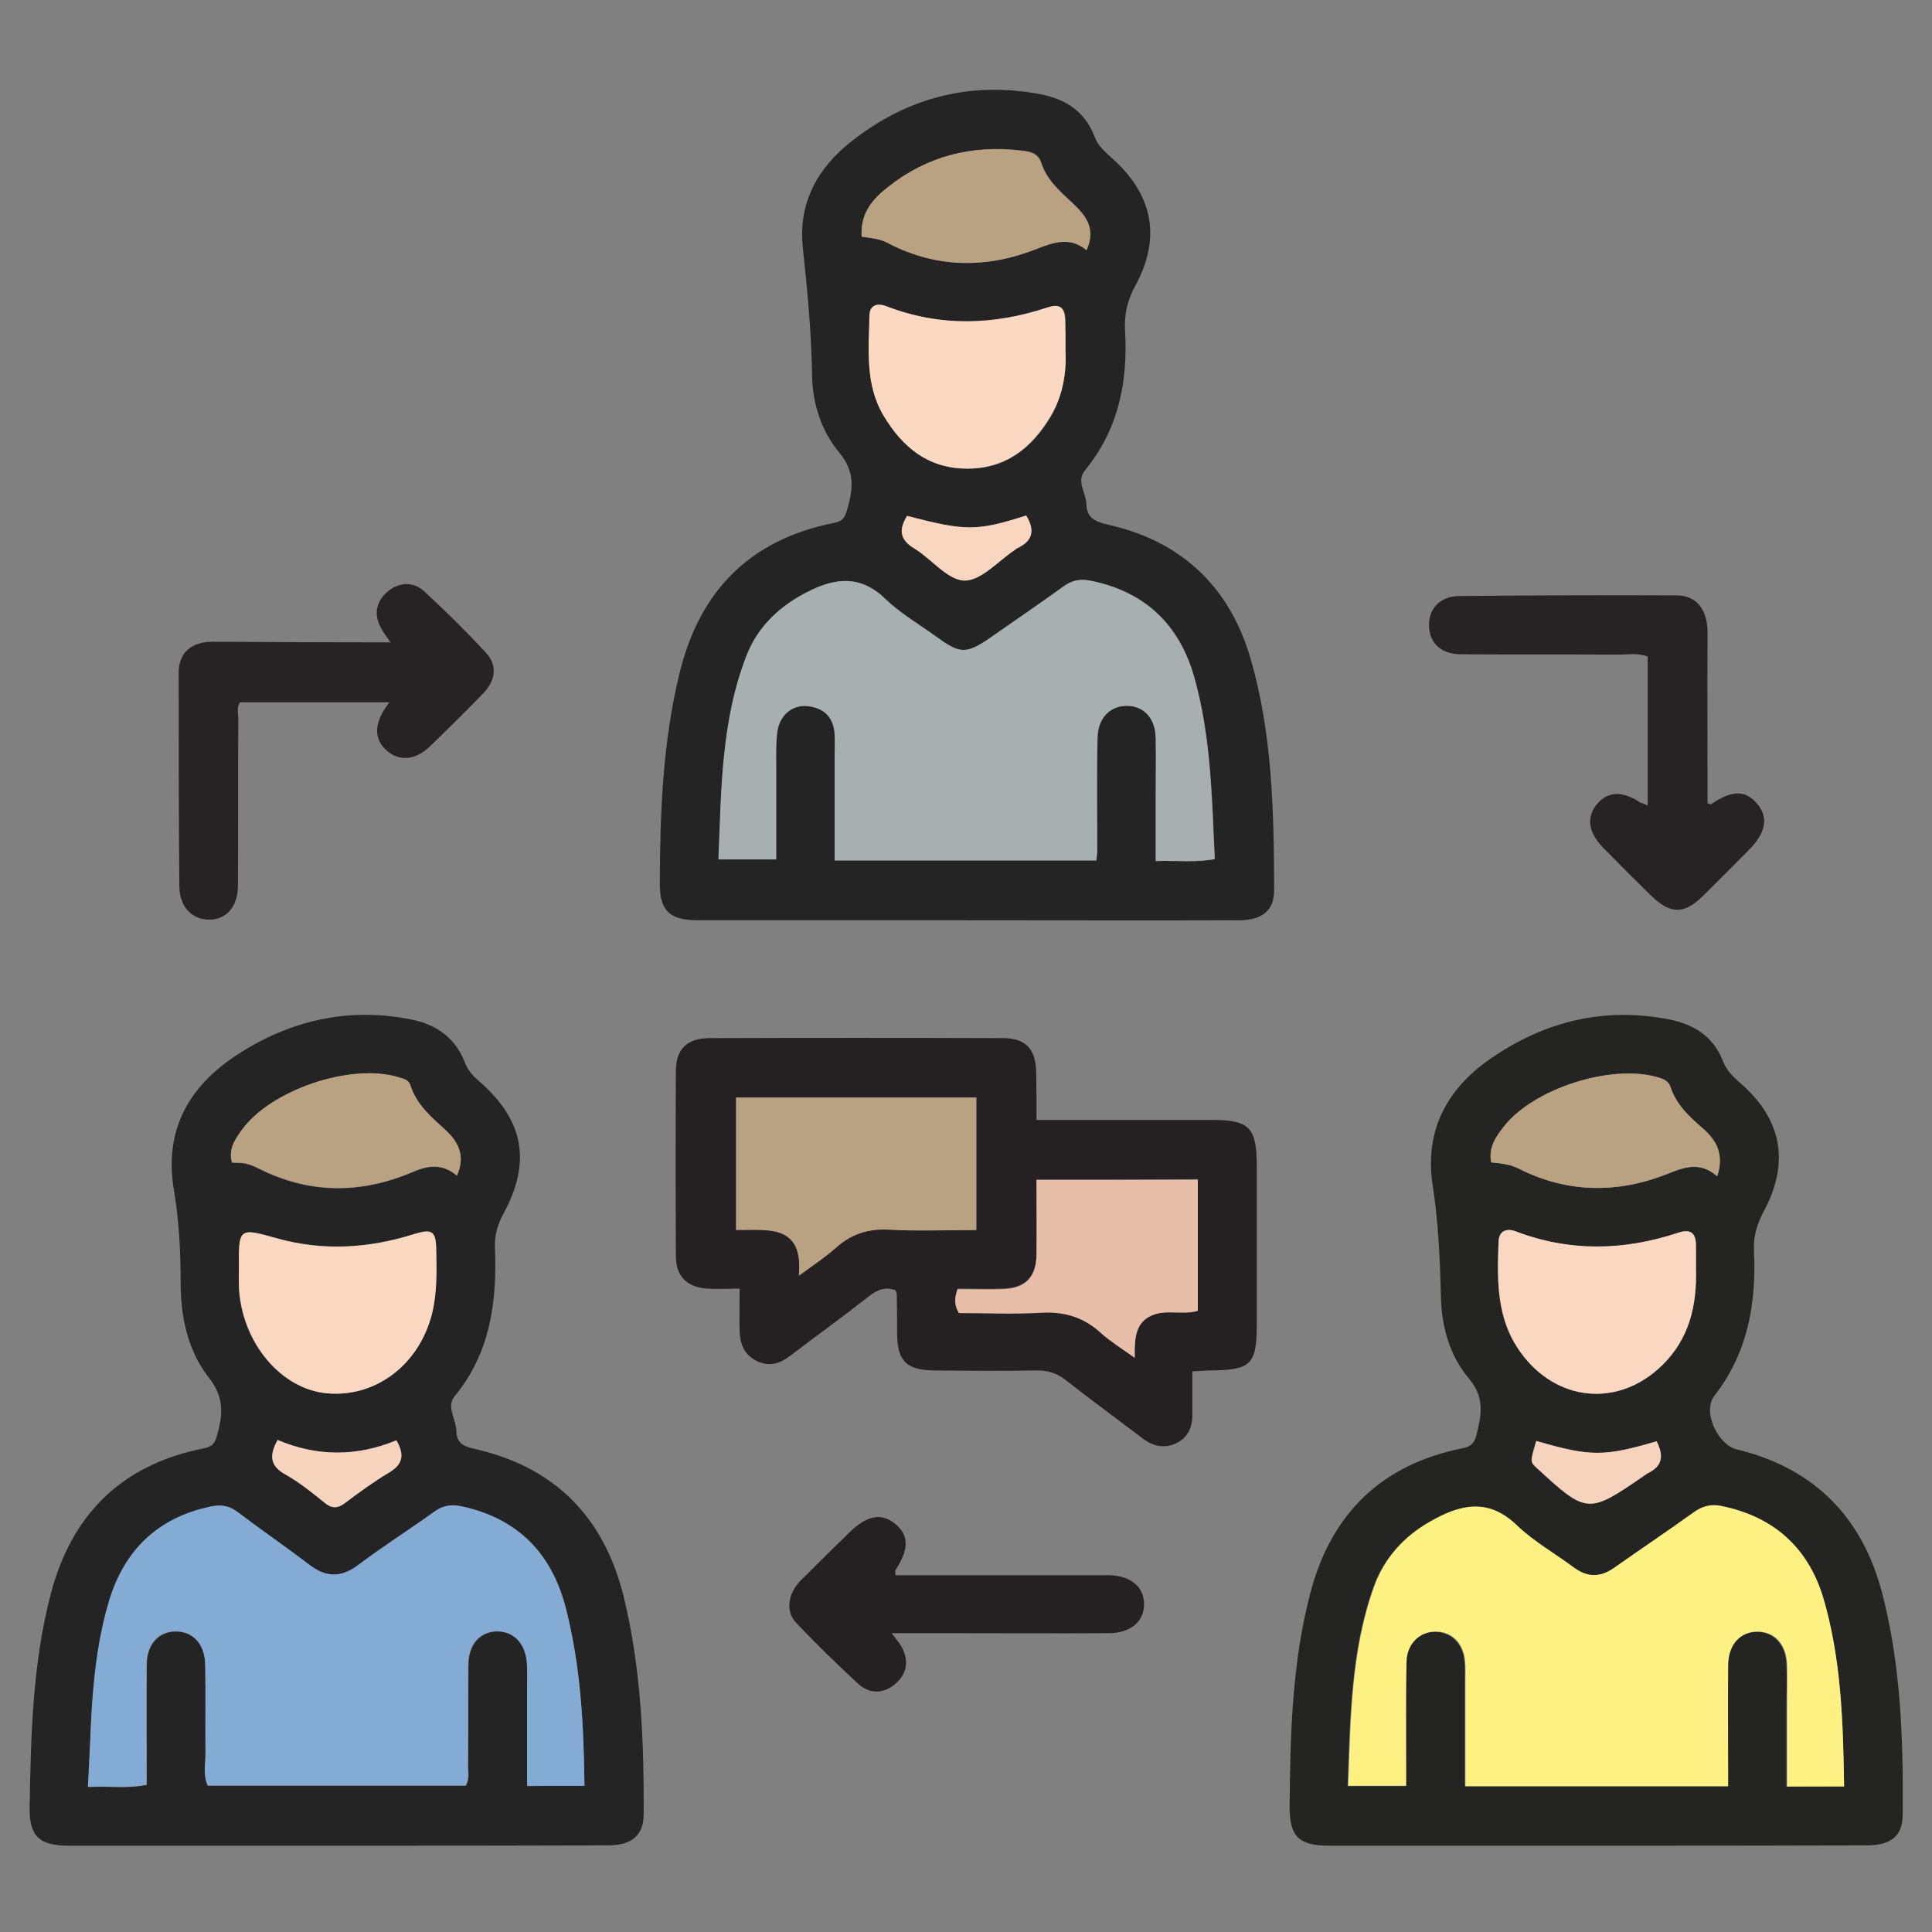 <svg xmlns="http://www.w3.org/2000/svg" xmlns:xlink="http://www.w3.org/1999/xlink" id="Capa_1" x="0px" y="0px" viewBox="0 0 600 600" style="enable-background:new 0 0 600 600;" xml:space="preserve"><rect x="0" y="0" width="600" height="600" fill="#808080" stroke="none"/><style type="text/css">	.st0{fill:#242424;}	.st1{fill:#242423;}	.st2{fill:#252122;}	.st3{fill:#272324;}	.st4{fill:#84ABD4;}	.st5{fill:#F9D7C0;}	.st6{fill:#B9A282;}	.st7{fill:#F6D4BE;}	.st8{fill:#A7B0AE;}	.st9{fill:#FAD8C1;}	.st10{fill:#F7D5BE;}	.st11{fill:#FDF184;}	.st12{fill:#F5D3BD;}	.st13{fill:#E7BFA9;}</style><g>	<g>		<path class="st0" d="M104.5,573.2c-27.7,0-55.5,0-83.2,0c-9.2,0-12.3-3-12.1-12.2c0.4-22.2,0.9-44.4,6.6-66.1   c6.5-24.7,22.1-40.1,47.5-45.1c2.4-0.5,3.4-1.4,4-3.7c1.9-6.5,2.5-12-2.4-18.2c-6.6-8.4-8.8-18.9-8.8-29.6   c0-9.7-0.5-19.3-2.1-28.8c-3.1-18.5,4.6-32.1,19.6-41.9c16.4-10.7,34.5-14.9,54.1-11c7.8,1.6,13.6,5.6,16.6,13.2   c0.9,2.4,2.4,4.2,4.3,5.8c14.1,12.2,16.6,25.2,7.6,41.6c-1.7,3.2-2.6,6.4-2.5,10c0.7,16.8-1.3,32.8-12.5,46.4   c-2.7,3.2,0.4,7,0.5,10.6c0.1,4.7,3,5.1,6.7,6c24.3,5.8,39.2,21.3,45.2,45.3c5.5,22.3,6.4,45.1,6.3,67.9c0,6.5-3.6,9.6-10.8,9.7   C160.8,573.2,132.7,573.2,104.5,573.2z M181.5,554.6c-0.2-19-1.2-37.2-5.7-55c-4.3-17-14.8-28-32.3-31.7c-3.3-0.7-5.9-0.2-8.6,1.7   c-7.8,5.6-16,10.8-23.7,16.6c-5.3,3.9-9.9,3.7-15.1-0.2c-7.3-5.6-15-10.8-22.3-16.4c-2.5-1.9-4.9-2.3-8-1.7   c-17.3,3.6-27.8,14.3-32.3,30.9c-3.3,12.1-4.6,24.6-5.2,37.1c-0.3,6.2-0.6,12.5-0.9,19.1c6.6-0.4,12.3,0.6,18.2-0.7   c0-12.6-0.1-24.9,0-37.2c0-6.3,3.6-10.3,8.9-10.4c5.4,0,9.1,3.8,9.3,10.1c0.2,9.2,0,18.5,0.1,27.7c0.1,3.4-0.8,6.9,0.7,10.1   c26.9,0,53.5,0,80.1,0c1.2-2.2,0.7-4.3,0.7-6.3c0.1-10.5,0-21,0.1-31.4c0.1-6,3.4-9.9,8.4-10.2c5.3-0.3,9.3,3.5,9.8,9.7   c0.2,2.5,0.1,4.9,0.1,7.4c0,10.2,0,20.4,0,30.9C169.9,554.6,175.3,554.6,181.5,554.6z M74.2,393.9c0,2.3-0.1,4.5,0,6.8   c1.2,16.6,13.1,30.6,27.2,32c15.1,1.4,28.7-8.8,32.7-24.8c1.6-6.4,1.4-13,1.3-19.6c-0.1-6-1.2-6.8-7-5c-14,4.4-28.1,5.2-42.4,1.3   C74.1,381.2,74.1,381.3,74.2,393.9z M141.9,365.1c2.8-6.3,0.3-10.5-3.2-13.7c-4.5-4.2-9.3-8.1-11.3-14.2c-0.6-1.9-2.3-2.2-3.8-2.6   c-14.9-4.5-40,4.1-48.8,16.7c-2,2.8-3.9,5.8-2.8,9.8c1.4,0.1,2.8,0,4.2,0.3c1.4,0.3,2.7,0.8,4,1.5c15.7,7.9,31.5,8,47.5,1.3   C132.6,362,137.1,361.1,141.9,365.1z M86.2,447.2c-2.7,4.9-2.3,8.1,2.6,10.8c4.2,2.4,8.1,5.5,11.9,8.6c2.3,1.8,4,2,6.4,0.2   c4.4-3.3,8.9-6.6,13.6-9.4c4.6-2.7,4.9-5.8,2.4-10.1C110.6,452.5,98.3,452.3,86.2,447.2z"></path>		<path class="st0" d="M300,285.8c-27.7,0-55.5,0-83.2,0c-8.9,0-12-3-11.9-11.7c0.1-21.8,0.9-43.5,6.1-64.9   c6.2-25.6,21.8-41.6,48-46.8c2.4-0.5,3.3-1.4,4-3.8c1.9-6.5,2.7-12-2.4-18.1c-5.6-6.7-8.3-15.4-8.4-24   c-0.2-13.4-1.5-26.6-2.9-39.8c-1.4-13.8,4.7-24.6,15-32.7c17.3-13.7,37.1-18.9,59-14.7c7.7,1.5,13.7,5.4,16.6,13.1   c1.1,2.9,3.2,4.7,5.3,6.6c12.9,11.4,15.5,24.8,7.4,39.7c-2.5,4.5-3.5,9-3.2,14c0.9,15.8-2,30.6-12.4,43.3c-2.9,3.5,0.3,7,0.4,10.6   c0.1,4,2.3,5.3,6.5,6.3c22.8,5,37.9,19.2,44.4,41.4c6.9,23.5,7.3,47.8,7.4,72.1c0,6.5-3.8,9.4-11.1,9.4   C356.3,285.9,328.1,285.8,300,285.8z M340.5,267.2c0.1-1.8,0.3-3,0.3-4.2c0-11.3-0.2-22.6,0.1-33.9c0.1-6.3,4.2-10.1,9.5-9.9   c5.1,0.2,8.5,4.1,8.6,10c0.1,6,0,11.9,0,17.9c0,6.7,0,13.4,0,20.3c6.7-0.2,12.3,0.5,18.3-0.6c-0.9-19.3-1.2-38.3-6.4-56.6   c-4.6-16.1-15.1-26.4-31.9-29.8c-3.3-0.7-5.9-0.2-8.6,1.7c-7.5,5.4-15.1,10.6-22.7,15.9c-7.4,5.1-9.4,5.1-16.5,0   c-5.5-4-11.5-7.5-16.3-12.1c-8.5-8.2-17-6-25.7-1.2c-7.8,4.3-14,10.4-17.2,18.7c-8,20.4-7.9,42-8.8,63.5c6.4,0,12,0,17.9,0   c0-9,0-17.4,0-25.8c0-4.5-0.2-9.1,0.3-13.5c0.6-5.4,4.7-8.9,9.6-8.3c5.2,0.6,8.1,3.7,8.3,9c0.1,2.3,0,4.5,0,6.8   c0,10.6,0,21.2,0,32.1C286.6,267.2,313.3,267.2,340.5,267.2z M330.9,109c0-3.8,0-6.5,0-9.1c0-3.8-1.1-5.8-5.6-4.3   c-16.6,5.5-33.3,6-49.9-0.4c-2.9-1.1-5.3-0.4-5.3,2.8c-0.3,10.6-1.4,21.4,4.4,31.2c5.8,9.7,13.7,16.2,25.6,16.4   c12.2,0.1,20.4-6.4,26.3-16.3C330.2,122.6,331.3,115.3,330.9,109z M267.6,73.5c3.3,0.4,6,0.7,8.6,2.1c15,7.7,30.4,7.7,45.9,1.6   c5.4-2.1,10.3-3.8,15.4,0.4c3.1-6.8-0.5-10.9-4.4-14.6c-4-3.7-8-7.2-9.7-12.5c-1.1-3.3-3.9-3.5-6.4-3.8c-15.2-1.8-29,1.8-41,11.2   C271.2,61.6,267.1,66.1,267.6,73.5z M318.7,160.1c-15.3,4.8-18.8,4.9-37,0.1c-2.5,4.1-2.4,7.3,2.2,10.1c5.4,3.2,10.4,9.9,15.6,10   c5.2,0.1,10.6-6.2,15.8-9.6c0.2-0.1,0.3-0.3,0.5-0.4C320.5,168.2,321.7,165.1,318.7,160.1z"></path>		<path class="st1" d="M495.4,573.2c-27.5,0-55.1,0-82.6,0c-9.4,0-12.3-2.8-12.3-12c0.2-22.4,0.7-44.8,6.5-66.7   c6.5-24.5,22.1-39.7,47.1-44.7c2.7-0.5,3.8-1.7,4.4-4.1c1.6-6.2,2.7-11.7-2.4-17.7c-5.9-7-8.4-16-8.6-25.2   c-0.3-11.7-0.8-23.4-2.6-34.9c-2.6-17.5,5-30.5,19-39.8c16.5-11.1,34.7-15.4,54.5-11.5c7.7,1.5,13.8,5.4,16.7,13   c1.1,2.8,3,4.7,5.2,6.6c13,11.2,15.6,24.6,7.6,39.7c-2.1,3.9-3.4,7.8-3.2,12.3c0.8,16.4-1.8,31.8-12.3,45.3   c-3.8,4.8,1.1,15.2,6.9,16.6c24,5.8,39,20.9,45.2,44.6c5.9,22.6,6.6,45.9,6.4,69.1c-0.1,6.4-3.7,9.3-11.1,9.3   C551.7,573.2,523.5,573.2,495.4,573.2z M572.7,554.8c-0.3-20.3-0.9-40-6.8-59c-4.8-15.3-15.4-24.8-31.4-28c-3.3-0.7-5.9,0-8.6,1.9   c-8.2,5.9-16.5,11.5-24.8,17.3c-4.2,3-8.3,3-12.5-0.1c-5.9-4.4-12.5-8.1-17.8-13.2c-8.9-8.6-17.7-6.3-26.8-1.1   c-8.1,4.6-14.2,11.3-17.4,20.1c-7.2,20-7.3,40.9-8.1,62c6.3,0,11.9,0,18,0c0-2.6,0-4.8,0-7c0-10.5-0.1-21,0.1-31.4   c0.1-5.7,4.1-9.6,9.2-9.5c4.9,0.1,8.5,3.6,9,9.1c0.2,2,0.1,4.1,0.1,6.2c0,10.8,0,21.7,0,32.7c27.4,0,54.2,0,81.6,0   c0-12.8-0.1-25.3,0-37.7c0.1-6.3,3.7-10.2,9.1-10.3c5.3,0,9,3.9,9.2,10.2c0.2,4.3,0,8.6,0,12.9c0,8.3,0,16.7,0,25   C561.2,554.8,566.5,554.8,572.7,554.8z M526.7,394.2c0-2.5,0-4.9,0-7.4c0-3.7-1.5-5.3-5.4-4c-16.9,5.7-33.8,6.1-50.6-0.4   c-3-1.2-5.2,0.1-5.3,3.1c-0.5,11.9-0.8,23.8,6.7,34.3c11.1,15.6,30.5,17.5,44.1,4.2C524.6,415.8,527,405.5,526.7,394.2z    M533.3,365.3c2.2-7-0.4-11.3-4.4-14.8c-4.2-3.7-8.3-7.4-10.1-12.9c-0.7-2-2.4-2.6-4.2-3.1c-14.4-4.1-38.4,3.6-47.6,15.4   c-2.5,3.2-4.8,6.6-3.9,11.1c3.1,0.2,5.9,0.5,8.5,1.9c15.2,7.7,30.8,7.8,46.4,1.6C523.2,362.4,528,360.7,533.3,365.3z M477.1,447.5   c-2,6.5-2,6.5,0.2,8.5c15.4,14.2,16,14.2,32.9,2.5c0.5-0.4,1-0.8,1.5-1c4.8-2.3,4.8-5.7,2.7-9.9   C498.2,452.4,494,452.4,477.1,447.5z"></path>		<path class="st2" d="M321.9,347.8c18.8,0,36.7,0,54.5,0c11.6,0,13.9,2.4,13.9,14.2c0,16.4,0,32.9,0,49.3   c0,12.4-1.8,14.2-14.3,14.3c-1.6,0-3.2,0.2-5.7,0.3c0,4.6,0,9.1,0,13.5c0,3.8-1.3,6.9-4.8,8.7c-3.6,1.8-7.1,1.2-10.4-1.2   c-8-6.1-16.1-12-24-18.2c-2.8-2.2-5.5-3.1-9-3.1c-10.7,0.2-21.4,0.1-32,0c-8.6-0.1-11.4-2.9-11.5-11.4c0-4.1,0-8.2-0.1-12.3   c0-0.4-0.3-0.8-0.4-1.2c-3.2-1.2-5.8-0.1-8.4,2c-7.9,6.2-16.1,12.1-24.1,18.2c-3.1,2.4-6.4,3.7-10.3,1.9c-4.1-1.9-5.5-5.3-5.6-9.5   c-0.1-4.1,0-8.2,0-13.1c-3.5,0-6.7,0.2-9.9,0c-6.4-0.4-9.9-3.7-9.9-10.2c-0.1-19.1-0.1-38.2,0-57.3c0-6.9,3.4-10.2,10.3-10.3   c30.4-0.1,60.8-0.1,91.2,0c7.2,0,10.3,3.4,10.4,10.7C321.9,337.9,321.9,342.6,321.9,347.8z M303.2,382c0-14.2,0-27.6,0-41.2   c-25.1,0-49.8,0-74.6,0c0,13.8,0,27.3,0,41.1c9.7,0.2,21-2.1,19.5,14.2c4.5-3.3,8.1-5.6,11.3-8.5c4.9-4.4,10.2-6.1,16.8-5.8   C284.9,382.3,293.8,382,303.2,382z M321.9,366.4c0,8,0.1,15.5,0,23.1c-0.1,7.1-3.5,10.5-10.6,10.7c-4.7,0.2-9.3,0-13.9,0   c-1,2.8-1.2,4.9,0.4,7.4c8.4,0,17,0.4,25.6-0.1c7.2-0.4,13.2,1.4,18.5,6.3c2.9,2.7,6.4,4.7,10.5,7.7c-0.1-6.1,0.2-11,5.4-13.2   c4.4-1.8,9.3,0.1,14.2-1.4c0-13.5,0-26.9,0-40.7C355.4,366.4,339.1,366.4,321.9,366.4z"></path>		<path class="st3" d="M511.7,250.2c0-15.9,0-31,0-46.3c-3.1-1.2-6.2-0.6-9.2-0.6c-16.2-0.1-32.5,0-48.7-0.1c-6.1,0-9.7-3.3-10-8.5   c-0.3-5.5,3.3-9.6,9.6-9.6c22.4-0.2,44.8-0.3,67.2-0.2c6.4,0,9.7,4.5,9.7,11.6c-0.1,17.7,0,35.3,0,53c0.5,0.1,1,0.4,1.2,0.2   c6.3-4.3,10.5-4.4,14.1-0.2c3.7,4.2,2.9,9.1-2.5,14.5c-4.8,4.8-9.5,9.6-14.4,14.4c-5.7,5.6-10,5.5-15.9-0.2   c-5-4.9-9.9-9.8-14.8-14.8c-4.8-4.9-5.4-9.5-2.1-13.6c3.4-4.1,8-4.3,13.6-0.5C510.1,249.4,510.6,249.6,511.7,250.2z"></path>		<path class="st3" d="M121.3,199.5c-1.4-2-2.4-3.3-3.1-4.7c-2.2-4.2-1.3-8.1,2.2-11.1c3.5-2.9,7.9-3.2,11.3-0.1   c6.6,6.1,13.1,12.5,19.2,19.1c3.8,4.1,2.9,8.8-0.9,12.7c-5.4,5.6-11,11.1-16.6,16.5c-4.4,4.2-9.3,4.6-13.2,1.3   c-3.9-3.4-4.1-7.9-0.6-13.2c0.3-0.5,0.6-0.9,1.3-1.9c-15.7,0-30.9,0-46.3,0c-1.2,1.4-0.6,3.4-0.6,5.1c-0.1,17.2,0,34.5-0.1,51.7   c0,6.7-3.6,10.8-9.1,10.7c-5.3-0.1-9-4-9.1-10.3c-0.2-22.2-0.2-44.4-0.2-66.5c0-6,3.9-9.5,10.4-9.5   C84.1,199.4,102.2,199.5,121.3,199.5z"></path>		<path class="st2" d="M276.9,507.2c1.5,2,2.3,2.9,2.9,3.9c2.5,4.3,2.1,8.4-1.6,11.7c-3.7,3.3-8.1,3.4-11.7,0.1   c-6.6-6.1-13.1-12.4-19.3-19c-3.4-3.6-2.4-9.3,1.6-13.2c4.9-4.9,9.9-9.8,14.9-14.7c5.6-5.5,10.1-6.3,14.5-2.6   c4.1,3.5,4.1,7.8-0.1,14.2c-0.2,0.3,0,0.7,0,1.6c17.5,0,35.1,0,52.7,0c4.5,0,9,0,13.6,0c6.7,0.1,10.9,3.6,10.9,9c0,5.4-4.2,9-11,9   c-16.2,0.1-32.4,0-48.7,0C289.7,507.2,284,507.2,276.9,507.2z"></path>		<path class="st4" d="M181.5,554.6c-6.1,0-11.6,0-17.8,0c0-10.5,0-20.7,0-30.9c0-2.5,0.1-4.9-0.1-7.4c-0.5-6.2-4.4-10-9.8-9.7   c-5,0.3-8.4,4.2-8.4,10.2c-0.1,10.5,0,21-0.1,31.4c0,2,0.5,4.1-0.7,6.3c-26.5,0-53.1,0-80.1,0c-1.5-3.2-0.7-6.7-0.7-10.1   c-0.1-9.2,0.1-18.5-0.1-27.7c-0.2-6.3-3.9-10.2-9.3-10.1c-5.3,0-8.9,4-8.9,10.4c-0.1,12.3,0,24.6,0,37.2   c-5.9,1.3-11.6,0.4-18.2,0.7c0.3-6.6,0.7-12.9,0.9-19.1c0.6-12.5,1.8-25,5.2-37.1c4.6-16.7,15.1-27.4,32.3-30.9   c3.1-0.6,5.4-0.2,8,1.7c7.4,5.6,15,10.8,22.3,16.4c5.1,3.9,9.7,4.2,15.1,0.2c7.7-5.8,15.9-11,23.7-16.6c2.7-2,5.3-2.4,8.6-1.7   c17.5,3.8,28,14.8,32.3,31.7C180.3,517.3,181.3,535.6,181.5,554.6z"></path>		<path class="st5" d="M74.2,393.9c-0.1-12.6-0.1-12.7,11.9-9.3c14.3,4,28.4,3.1,42.4-1.3c5.8-1.8,6.9-1,7,5   c0.1,6.6,0.3,13.1-1.3,19.6c-4,16-17.6,26.2-32.7,24.8c-14.1-1.3-26-15.4-27.2-32C74.1,398.4,74.2,396.2,74.2,393.9z"></path>		<path class="st6" d="M141.9,365.1c-4.8-4-9.3-3.1-14.1-1c-16,6.7-31.9,6.6-47.5-1.3c-1.3-0.6-2.6-1.2-4-1.5   c-1.3-0.3-2.8-0.2-4.2-0.3c-1.2-4,0.8-7,2.8-9.8c8.8-12.6,33.9-21.2,48.8-16.7c1.6,0.5,3.2,0.7,3.8,2.6c2,6.2,6.7,10,11.3,14.2   C142.1,354.6,144.7,358.8,141.9,365.1z"></path>		<path class="st7" d="M86.2,447.2c12.1,5.1,24.4,5.3,36.9,0.1c2.5,4.4,2.2,7.4-2.4,10.1c-4.7,2.8-9.2,6.1-13.6,9.4   c-2.4,1.8-4.2,1.7-6.4-0.2c-3.8-3.1-7.7-6.2-11.9-8.6C83.9,455.4,83.5,452.1,86.2,447.2z"></path>		<path class="st8" d="M340.5,267.2c-27.3,0-53.9,0-81.3,0c0-10.9,0-21.5,0-32.1c0-2.3,0.1-4.5,0-6.8c-0.2-5.3-3.1-8.4-8.3-9   c-4.9-0.6-9,2.9-9.6,8.3c-0.5,4.5-0.2,9-0.3,13.5c0,8.4,0,16.8,0,25.8c-5.9,0-11.5,0-17.9,0c0.9-21.5,0.8-43.1,8.8-63.5   c3.3-8.3,9.4-14.4,17.2-18.7c8.7-4.8,17.2-6.9,25.7,1.2c4.8,4.7,10.8,8.1,16.3,12.1c7.1,5.2,9.1,5.1,16.5,0   c7.6-5.3,15.2-10.5,22.7-15.9c2.7-2,5.3-2.4,8.6-1.7c16.8,3.5,27.3,13.7,31.9,29.8c5.2,18.3,5.5,37.3,6.4,56.6   c-5.9,1.1-11.6,0.4-18.3,0.6c0-7,0-13.7,0-20.3c0-6,0.1-11.9,0-17.9c-0.1-6-3.5-9.8-8.6-10c-5.4-0.2-9.4,3.6-9.5,9.9   c-0.3,11.3-0.1,22.6-0.1,33.9C340.8,264.2,340.7,265.4,340.5,267.2z"></path>		<path class="st9" d="M330.9,109c0.3,6.4-0.7,13.7-4.6,20.2c-5.9,9.9-14.1,16.5-26.3,16.3c-11.9-0.1-19.8-6.7-25.6-16.4   c-5.8-9.7-4.6-20.6-4.4-31.2c0.1-3.2,2.5-3.9,5.3-2.8c16.6,6.4,33.3,5.9,49.9,0.4c4.5-1.5,5.5,0.5,5.6,4.3   C330.9,102.5,330.9,105.2,330.9,109z"></path>		<path class="st6" d="M267.6,73.5c-0.5-7.4,3.6-11.9,8.3-15.5c12-9.5,25.9-13,41-11.2c2.5,0.3,5.4,0.6,6.4,3.8   c1.7,5.3,5.8,8.8,9.7,12.5c3.9,3.6,7.5,7.7,4.4,14.6c-5.1-4.2-10-2.5-15.4-0.4c-15.4,6.1-30.9,6.1-45.9-1.6   C273.6,74.2,270.9,74,267.6,73.5z"></path>		<path class="st10" d="M318.7,160.1c3,4.9,1.7,8.1-2.9,10.2c-0.2,0.1-0.3,0.2-0.5,0.4c-5.3,3.5-10.6,9.7-15.8,9.6   c-5.2-0.1-10.2-6.7-15.6-10c-4.7-2.8-4.7-6-2.2-10.1C300,165,303.4,165,318.7,160.1z"></path>		<path class="st11" d="M572.7,554.8c-6.2,0-11.5,0-17.7,0c0-8.3,0-16.7,0-25c0-4.3,0.1-8.6,0-12.9c-0.2-6.3-3.9-10.2-9.2-10.2   c-5.3,0-9,4-9.1,10.3c-0.1,12.5,0,25,0,37.7c-27.3,0-54.1,0-81.6,0c0-11.1,0-21.9,0-32.7c0-2.1,0.1-4.1-0.1-6.2   c-0.5-5.5-4.1-9.1-9-9.1c-5.1-0.1-9.1,3.8-9.2,9.5c-0.2,10.5-0.1,21-0.1,31.4c0,2.2,0,4.5,0,7c-6.1,0-11.7,0-18,0   c0.8-21.1,0.9-42,8.1-62c3.2-8.8,9.3-15.5,17.4-20.1c9.1-5.2,17.8-7.5,26.8,1.1c5.3,5.1,11.9,8.8,17.8,13.2   c4.2,3.1,8.2,3.1,12.5,0.1c8.2-5.8,16.6-11.4,24.8-17.3c2.7-1.9,5.2-2.6,8.6-1.9c16,3.3,26.6,12.7,31.4,28   C571.8,514.7,572.4,534.5,572.7,554.8z"></path>		<path class="st5" d="M526.7,394.2c0.3,11.3-2.1,21.6-10.5,29.8c-13.6,13.3-33,11.4-44.1-4.2c-7.5-10.5-7.1-22.4-6.7-34.3   c0.1-3,2.2-4.2,5.3-3.1c16.8,6.4,33.7,6,50.6,0.4c3.9-1.3,5.4,0.4,5.4,4C526.7,389.3,526.7,391.8,526.7,394.2z"></path>		<path class="st6" d="M533.3,365.3c-5.3-4.6-10.1-2.9-15.3-0.8c-15.6,6.2-31.2,6.1-46.4-1.6c-2.7-1.3-5.4-1.6-8.5-1.9   c-0.9-4.6,1.4-7.9,3.9-11.1c9.2-11.8,33.2-19.5,47.6-15.4c1.8,0.5,3.5,1,4.2,3.1c1.8,5.5,5.8,9.2,10.1,12.9   C532.9,354,535.6,358.3,533.3,365.3z"></path>		<path class="st12" d="M477.1,447.5c16.9,4.9,21,4.9,37.4,0.1c2.1,4.2,2.1,7.6-2.7,9.9c-0.5,0.3-1,0.7-1.5,1   c-17,11.7-17.5,11.7-32.9-2.5C475.2,454,475.2,454,477.1,447.5z"></path>		<path class="st6" d="M303.2,382c-9.4,0-18.2,0.4-27-0.1c-6.6-0.4-12,1.4-16.8,5.8c-3.2,2.8-6.8,5.2-11.3,8.5   c1.5-16.3-9.8-14.1-19.5-14.2c0-13.9,0-27.3,0-41.1c24.9,0,49.5,0,74.6,0C303.2,354.4,303.2,367.8,303.2,382z"></path>		<path class="st13" d="M321.9,366.4c17.2,0,33.5,0,50.1,0c0,13.8,0,27.2,0,40.7c-4.9,1.4-9.8-0.5-14.2,1.4   c-5.2,2.2-5.5,7.1-5.4,13.2c-4.2-3-7.6-5.1-10.5-7.7c-5.3-4.9-11.3-6.7-18.5-6.3c-8.6,0.5-17.2,0.1-25.6,0.1   c-1.5-2.5-1.4-4.6-0.4-7.4c4.5,0,9.2,0.1,13.9,0c7.1-0.2,10.5-3.6,10.6-10.7C322,381.9,321.9,374.3,321.9,366.4z"></path>	</g></g></svg>